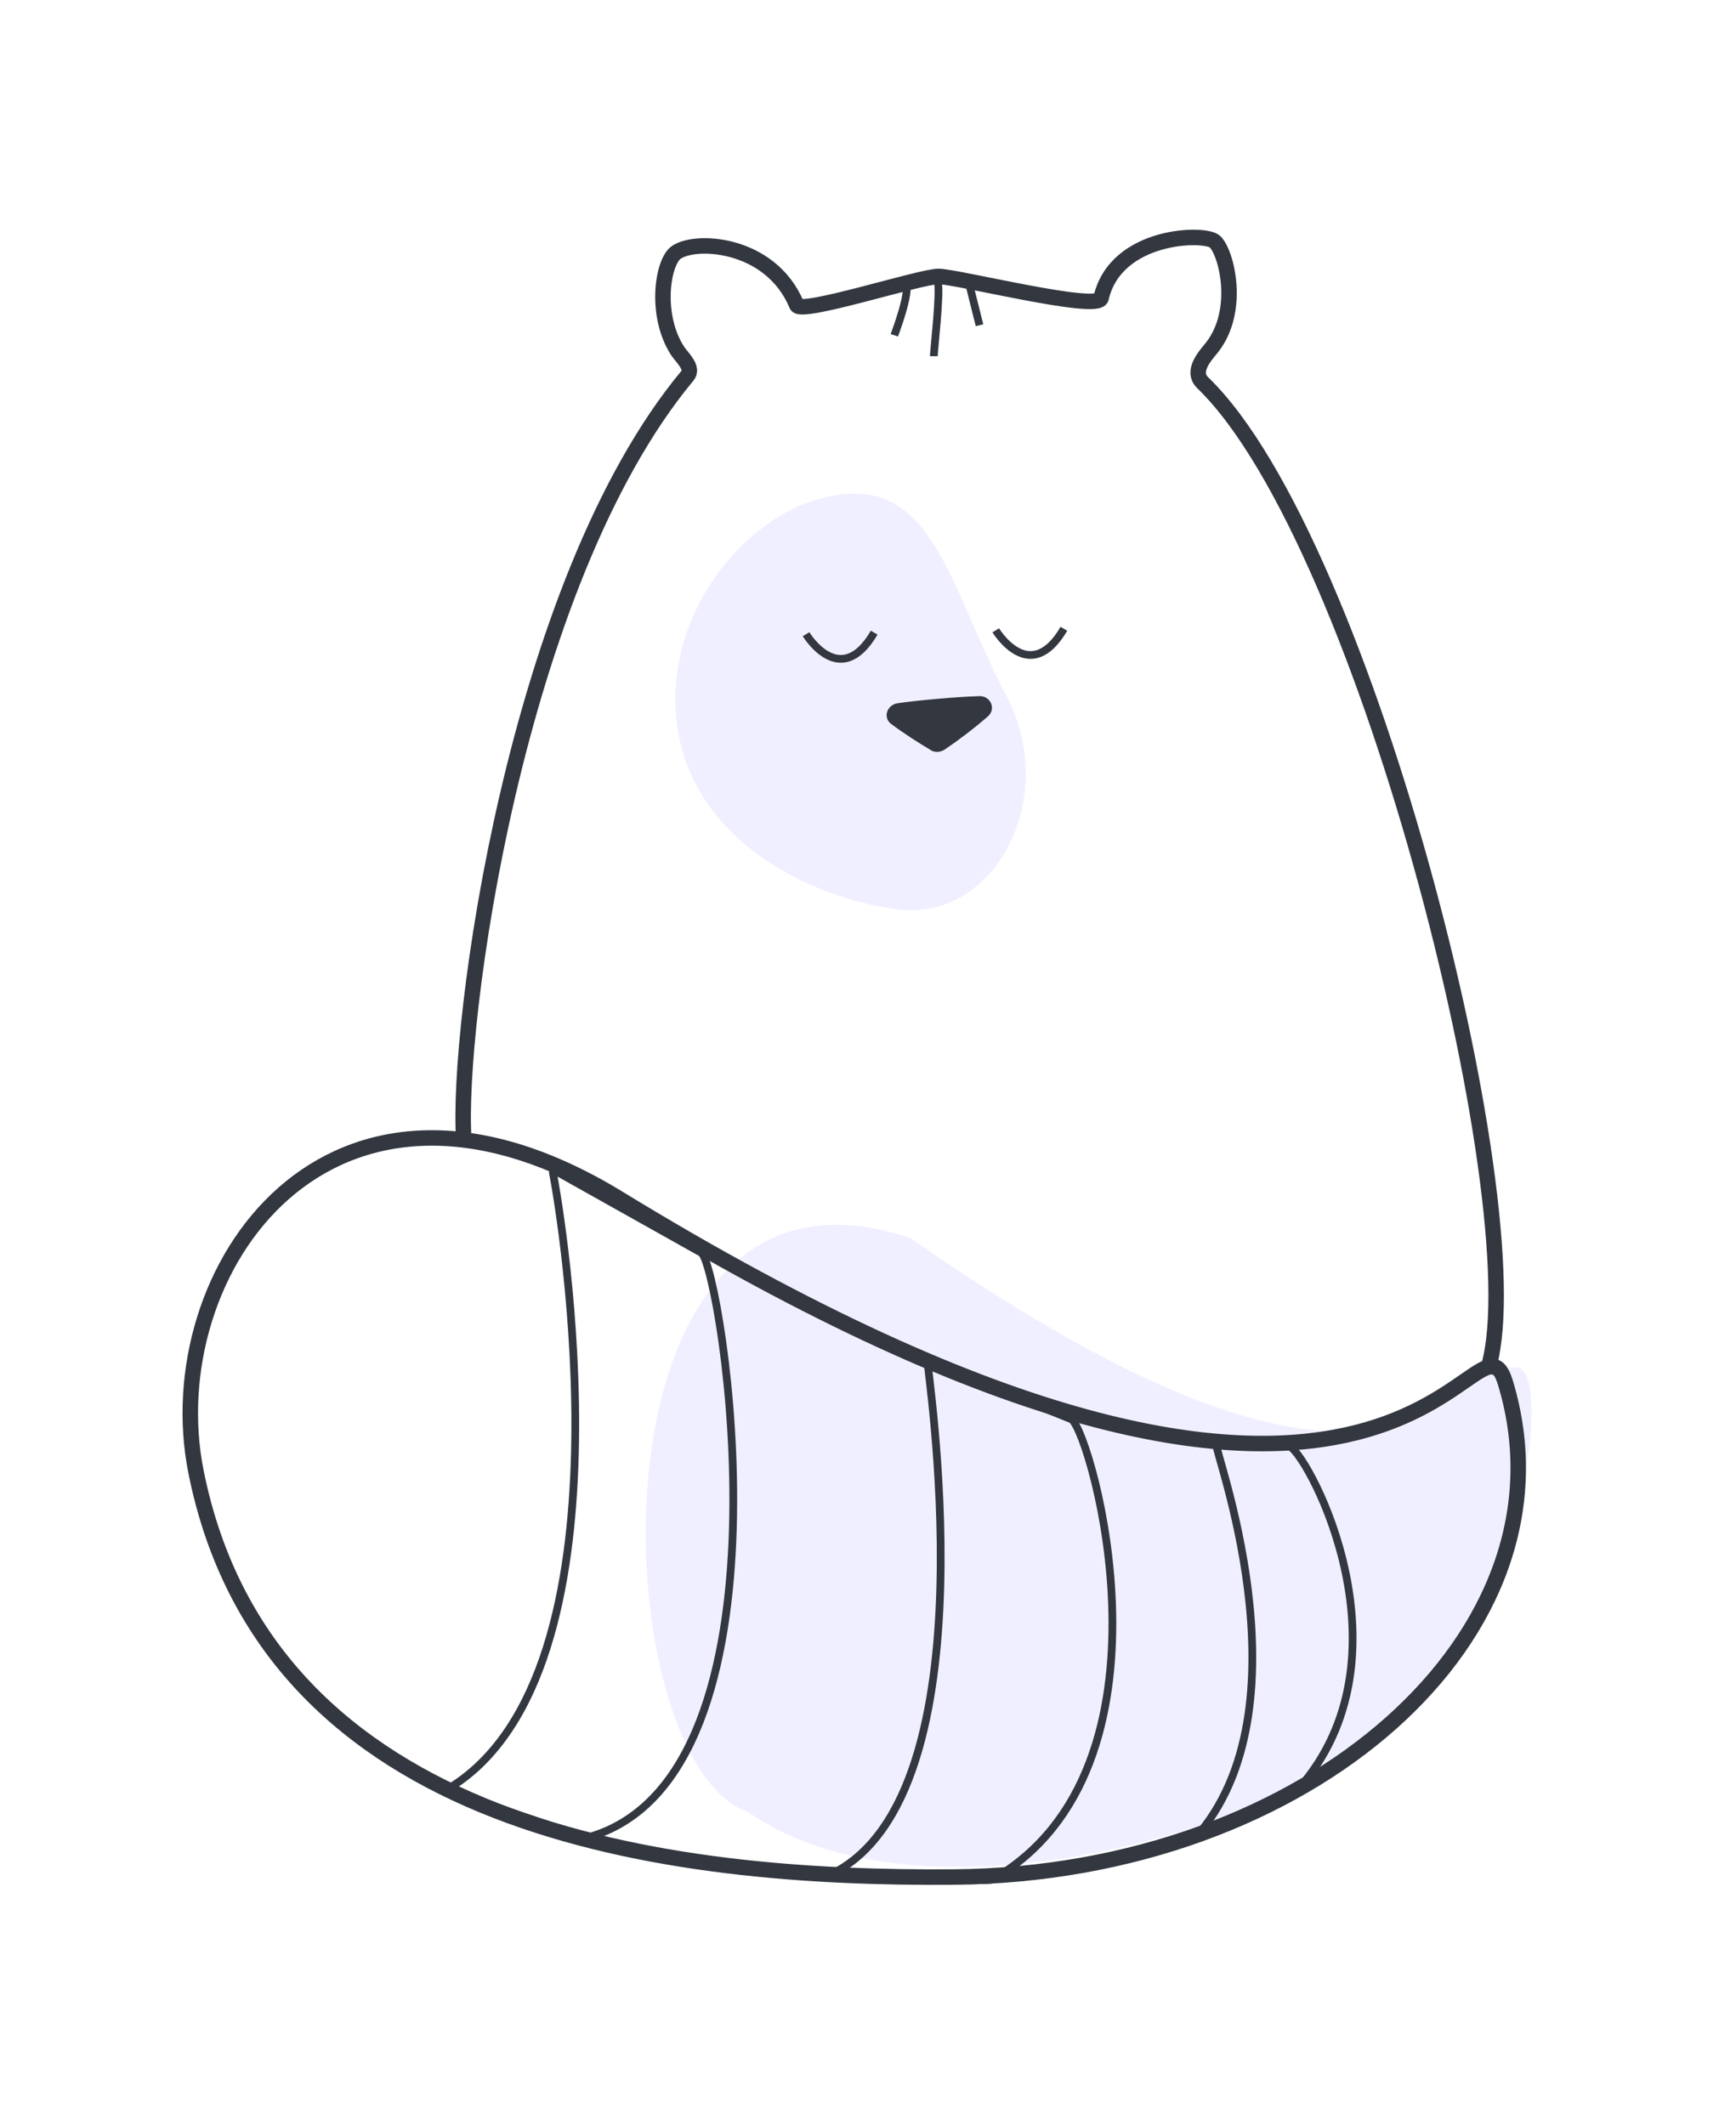 <?xml version="1.0" encoding="utf-8"?>
<!-- Generator: Adobe Illustrator 26.1.0, SVG Export Plug-In . SVG Version: 6.00 Build 0)  -->
<svg version="1.1" id="Layer_1" xmlns="http://www.w3.org/2000/svg" xmlns:xlink="http://www.w3.org/1999/xlink" x="0px" y="0px"
	 viewBox="0 0 224.2 274.4" style="enable-background:new 0 0 224.2 274.4;" xml:space="preserve">
<style type="text/css">
	.st0{fill:none;stroke:#333740;stroke-width:2;stroke-miterlimit:10;}
	.st1{opacity:0.5;fill:#E3E1FF;enable-background:new    ;}
	.st2{fill:#333740;}
	.st3{fill:none;stroke:#333740;stroke-miterlimit:10;}
</style>
<g id="body">
	<g id="Mole">
		<path class="st0" d="M59.9,147.1c-1-14.1,6.5-71.7,28.9-98.6c0.8-1-0.7-2.3-1.3-3.2c-2.9-4.5-2-11.1-0.3-12.6
			c2.3-1.9,12.3-1.5,15.7,6.7c0.5,1.3,15.9-3.7,18.3-3.7c2.4,0,20.6,4.6,21,2.8c1.9-8.3,13.4-8.5,14.7-7.3c1.5,1.4,3.4,8.9-0.4,13.7
			c-0.8,1-2.7,3-1.2,4.5C176.7,70,198.7,158.5,192,177.3"/>
	</g>
</g>
<g id="Face">
	<path class="st1" d="M130,89.9c6.9,13.1-1.5,29.4-14.4,27.5c-11.8-1.7-26.4-9.3-28.2-24.1c-1.8-14.8,10.1-28.6,21.8-29.5
		C120.8,62.8,123,76.7,130,89.9z"/>
	<path class="st2" d="M127.6,92.5c-1.7,1.5-4.1,3.3-5.6,4.3c-0.6,0.4-1.4,0.4-1.9,0c-1.2-0.7-3.4-2.1-5-3.3
		c-1.1-0.8-0.6-2.5,0.9-2.7c2.9-0.4,7.4-0.8,10.4-0.9C127.9,89.8,128.7,91.5,127.6,92.5z"/>
	<path class="st3" d="M128.6,81.4c0,0,4.4,7.3,8.8-0.2"/>
	<path class="st3" d="M104.1,81.9c0,0,4.4,7.3,8.8-0.2"/>
</g>
<g id="Moustache">
	<path class="st3" d="M115.5,43.3c0.1-0.3,2.1-5.5,1.5-6.8"/>
	<path class="st3" d="M125.1,36.4l1.4,5.6"/>
	<path class="st3" d="M121.1,36.4c0.4,1.2-0.5,8.9-0.5,9.6"/>
</g>
<g id="tail">
	<path class="st1" d="M195.9,176.6c5.2,0.5,0.1,36.9-20,49.6c-20.6,13-59.5,21.7-79.3,7.8c-18.9-6.4-22-88.7,21-74.1
		C181.4,204.4,186.9,175.7,195.9,176.6z"/>
	<path class="st0" d="M194.4,178.5c9.9,32.5-25.4,63.5-71.2,63.9c-36.5,0.3-88.6-5.7-97.9-52.4c-5.1-25.8,17.1-58.1,54.5-35.3
		C181.6,217,190.6,166.1,194.4,178.5z"/>
	<path class="st3" d="M90.6,161.8c2.6,2.2,13,67.3-14.4,75.4c-0.8,0.2-18.7-5.9-18-6.4c24.1-15,14.3-73.8,13.2-79.4
		c0-0.2,0.2-0.3,0.3-0.2L90.6,161.8z"/>
	<path class="st3" d="M138.4,183.3c2.6,1.9,14.8,45-10.2,59.4c-0.7,0.4-21.5-0.4-20.8-0.7c21.2-10.4,12.1-66.4,12.4-66.2
		L138.4,183.3z"/>
	<path class="st3" d="M166.6,186.8c2.7,1.6,16.1,27.2,1.1,44.2c-0.5,0.6-13.2,6.3-12.7,5.6c14.1-17.2,1.6-49.9,2.1-50
		C157.6,186.6,166.6,186.8,166.6,186.8z"/>
</g>
</svg>

